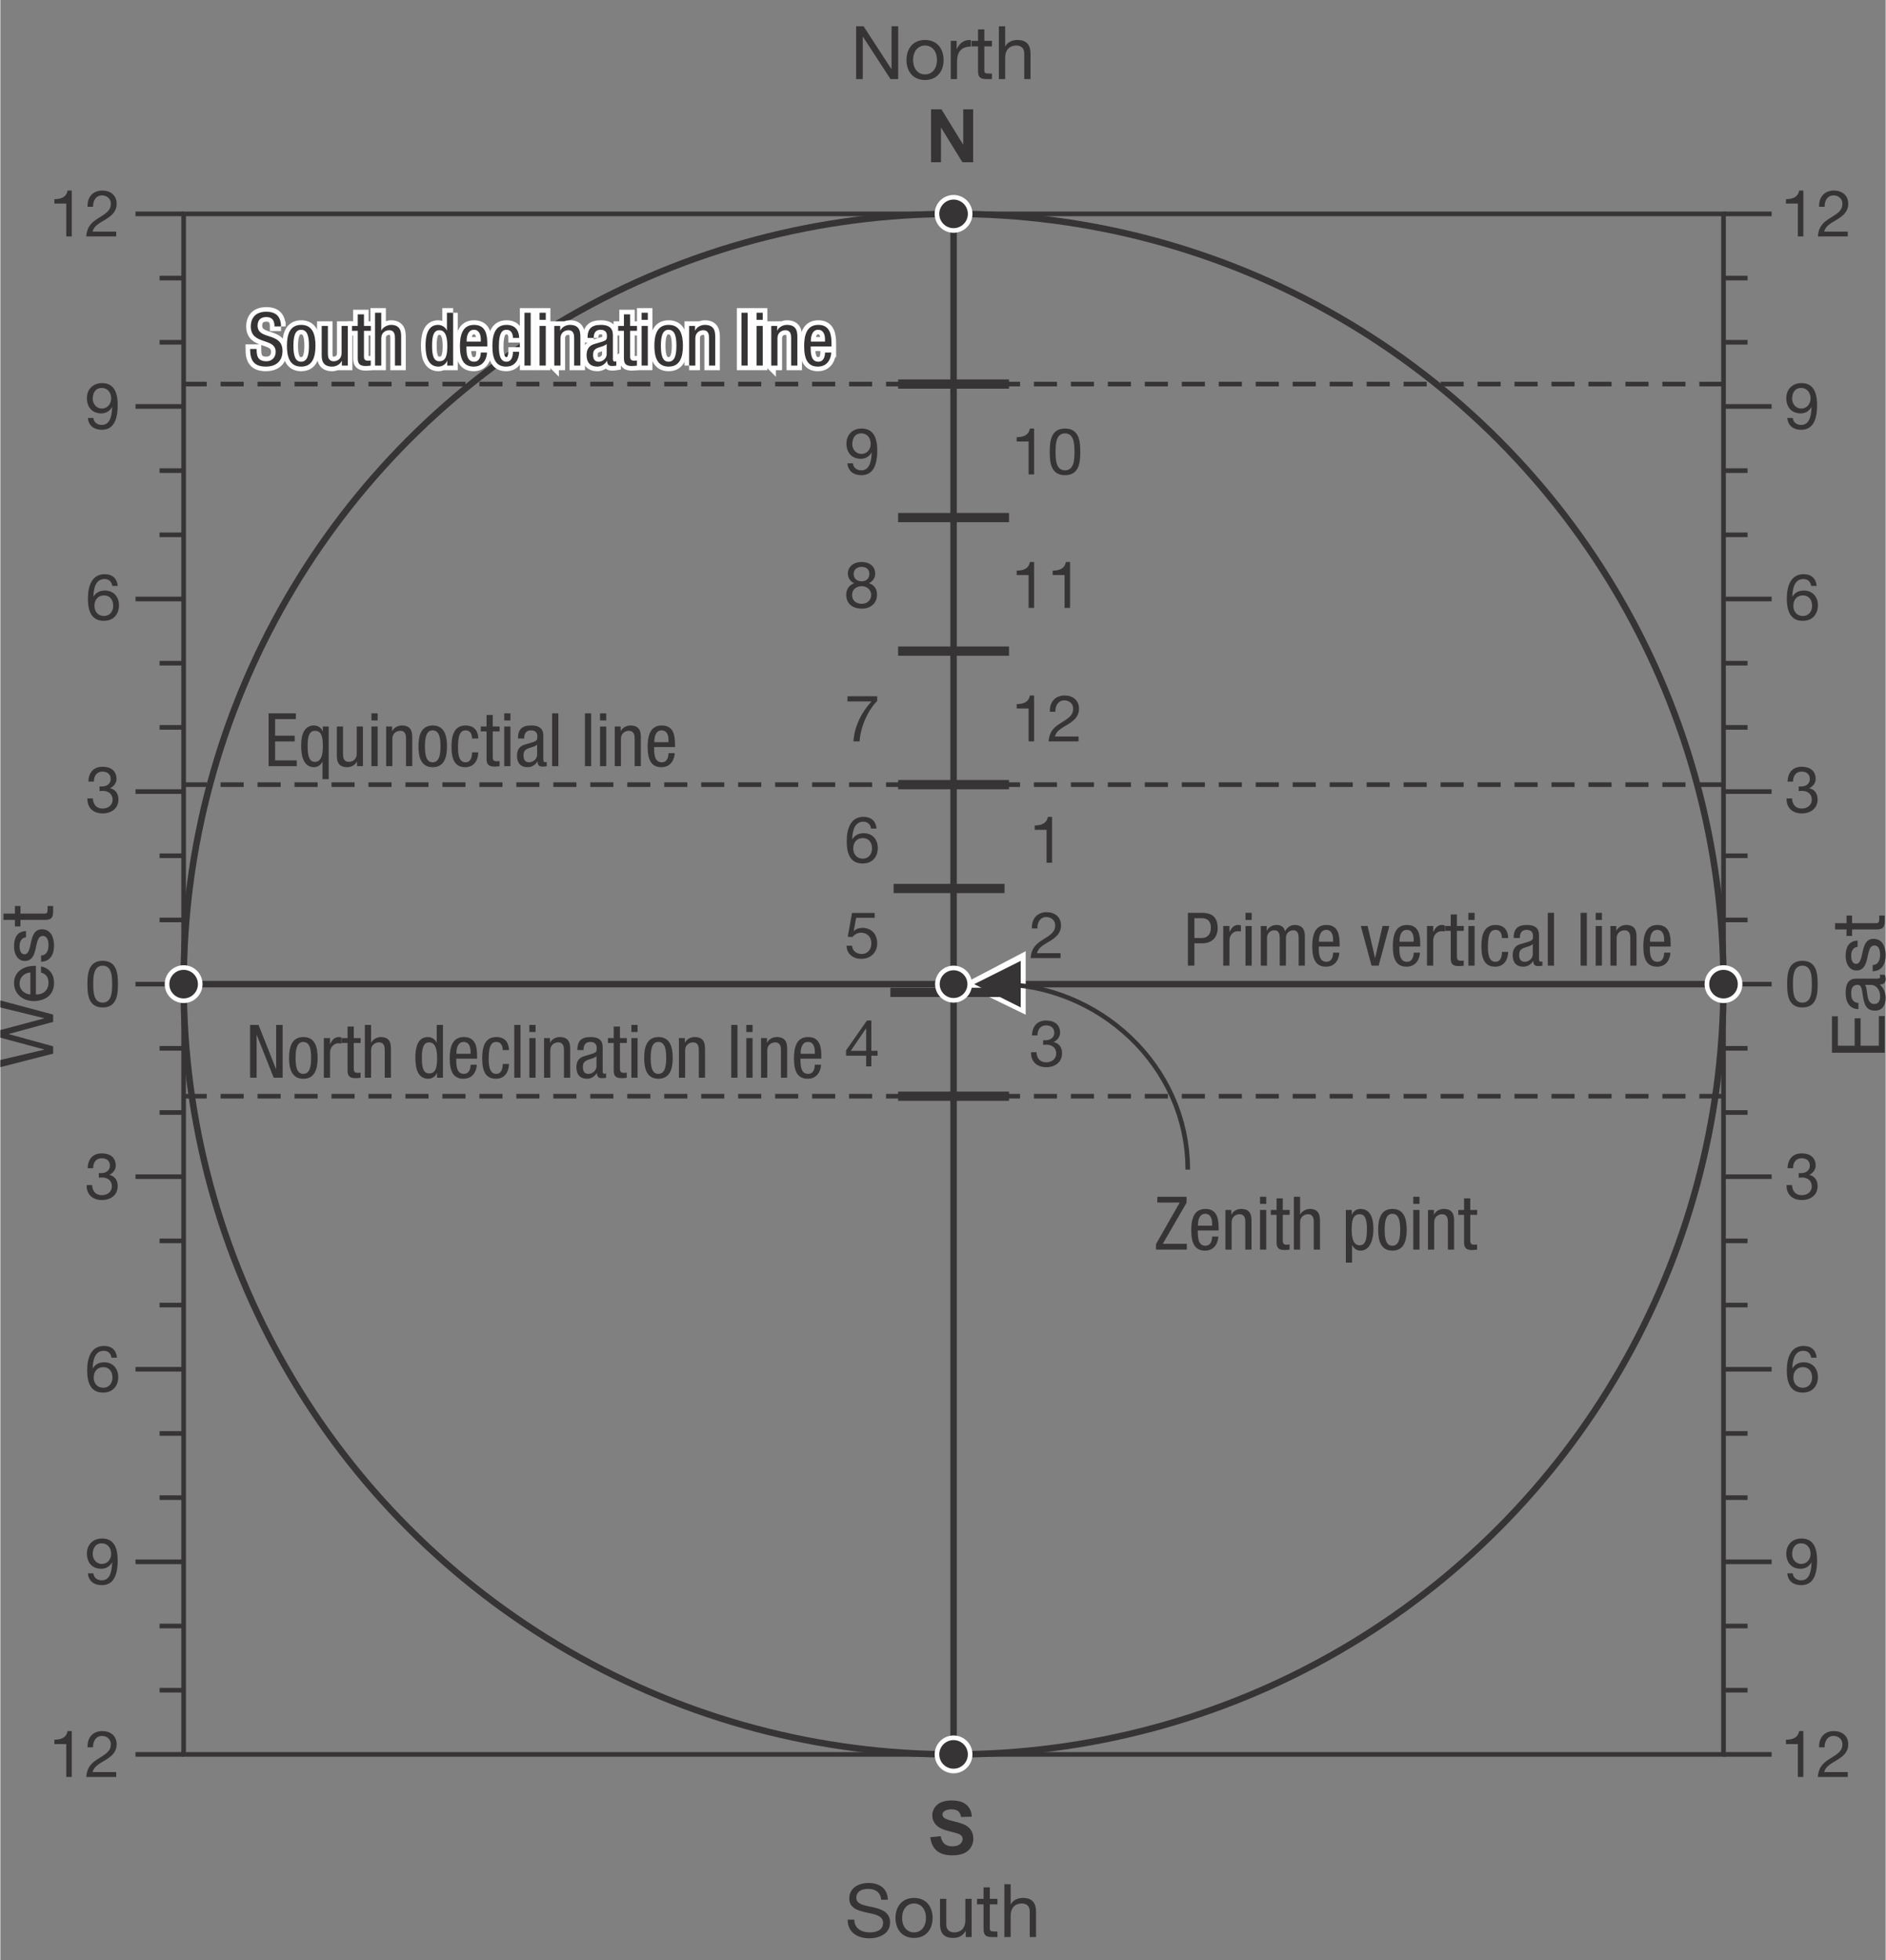 <?xml version="1.0" encoding="UTF-8"?>
<!DOCTYPE svg PUBLIC "-//W3C//DTD SVG 1.1//EN" "http://www.w3.org/Graphics/SVG/1.1/DTD/svg11.dtd">
<!-- Creator: CorelDRAW 2017 -->
<svg xmlns="http://www.w3.org/2000/svg" xml:space="preserve" width="850px" height="883px" version="1.1" style="shape-rendering:geometricPrecision; text-rendering:geometricPrecision; image-rendering:optimizeQuality; fill-rule:evenodd; clip-rule:evenodd"
viewBox="0 0 1948570 2024980"
 xmlns:xlink="http://www.w3.org/1999/xlink">
 <rect x="0" y="0" width="1948570" height="2024980" fill="#808080" stroke="none"/>
 <defs>
  <style type="text/css">
   <![CDATA[
    .str1 {stroke:#373435;stroke-width:6690}
    .str2 {stroke:#FEFEFE;stroke-width:9550}
    .str4 {stroke:#373435;stroke-width:9550}
    .str5 {stroke:#FEFEFE;stroke-width:9550}
    .str0 {stroke:#373435;stroke-width:4780}
    .str3 {stroke:#373435;stroke-width:4780;stroke-dasharray:23880 14330}
    .fil0 {fill:none}
    .fil3 {fill:none;fill-rule:nonzero}
    .fil4 {fill:#FEFEFE}
    .fil2 {fill:#373435}
    .fil1 {fill:#373435;fill-rule:nonzero}
   ]]>
  </style>
 </defs>
 <g id="Layer_x0020_1">
  <rect class="fil0" width="1948560" height="2024980"/>
  <polygon class="fil1" points="884490,81720 891370,81720 891370,37930 891520,37930 920020,81720 927970,81720 927970,27160 921090,27160 921090,71400 920940,71400 892210,27160 884490,27160 "/>
  <path id="1" class="fil1" d="M936530 62000c0,11540 6640,20640 19180,20640 12530,0 19180,-9100 19180,-20640 0,-11610 -6650,-20700 -19180,-20700 -12540,0 -19180,9090 -19180,20700zm6870 0c0,-9620 5510,-14970 12310,-14970 6800,0 12300,5350 12300,14970 0,9550 -5500,14900 -12300,14900 -6800,0 -12310,-5350 -12310,-14900z"/>
  <path id="2" class="fil1" d="M982300 81720l6490 0 0 -17580c0,-10010 3820,-15970 14290,-15970l0 -6870c-7030,-230 -11380,2900 -14520,9240l-150 0 0 -8330 -6110 0 0 39510z"/>
  <path id="3" class="fil1" d="M1016990 30370l-6490 0 0 11840 -6730 0 0 5730 6730 0 0 25140c0,7260 2670,8640 9390,8640l4970 0 0 -5730 -2980 0c-4050,0 -4890,-540 -4890,-3520l0 -24530 7870 0 0 -5730 -7870 0 0 -11840z"/>
  <path id="4" class="fil1" d="M1032040 81720l6500 0 0 -22320c0,-7100 3820,-12370 11690,-12370 4960,0 8020,3130 8020,7940l0 26750 6500 0 0 -25980c0,-8480 -3210,-14440 -13600,-14440 -4740,0 -10320,1980 -12460,6720l-150 0 0 -20860 -6500 0 0 54560z"/>
  <path class="fil1" d="M917310 1962640c-460,-12000 -8940,-17270 -20100,-17270 -9930,0 -19790,4890 -19790,15970 0,10010 8790,12540 17500,14440 8710,1920 17420,3210 17420,10700 0,7870 -7260,9940 -13830,9940 -8250,0 -15890,-3980 -15890,-13150l-6880 0c0,13300 10310,19260 22540,19260 9940,0 21320,-4660 21320,-16280 0,-10700 -8710,-13750 -17420,-15740 -8790,-1980 -17500,-2980 -17500,-9700 0,-7110 6110,-9330 12230,-9330 7480,0 12680,3370 13520,11160l6880 0z"/>
  <path id="1" class="fil1" d="M925180 1981520c0,11530 6650,20630 19180,20630 12530,0 19180,-9100 19180,-20630 0,-11620 -6650,-20710 -19180,-20710 -12530,0 -19180,9090 -19180,20710zm6880 0c0,-9630 5500,-14980 12300,-14980 6800,0 12300,5350 12300,14980 0,9550 -5500,14900 -12300,14900 -6800,0 -12300,-5350 -12300,-14900z"/>
  <path id="2" class="fil1" d="M1003880 1961720l-6490 0 0 22320c0,7100 -3820,12380 -11690,12380 -4970,0 -8030,-3140 -8030,-7950l0 -26750 -6490 0 0 25990c0,8480 3210,14440 13600,14440 5650,0 10090,-2290 12840,-7180l150 0 0 6260 6110 0 0 -39510z"/>
  <path id="3" class="fil1" d="M1022680 1949880l-6490 0 0 11840 -6730 0 0 5740 6730 0 0 25140c0,7260 2670,8630 9390,8630l4970 0 0 -5730 -2980 0c-4050,0 -4890,-530 -4890,-3520l0 -24520 7870 0 0 -5740 -7870 0 0 -11840z"/>
  <path id="4" class="fil1" d="M1037730 2001230l6500 0 0 -22310c0,-7110 3820,-12380 11690,-12380 4970,0 8020,3130 8020,7940l0 26750 6500 0 0 -25980c0,-8480 -3210,-14440 -13600,-14440 -4740,0 -10320,1980 -12460,6720l-150 0 0 -20860 -6500 0 0 54560z"/>
  <rect class="fil0 str0" x="189420" y="220960" width="1591570" height="1591570"/>
  <circle class="fil0 str1" cx="985210" cy="1016740" r="795780"/>
  <line class="fil0 str1" x1="985210" y1="220960" x2="985210" y2= "1812530" />
  <line class="fil0 str1" x1="189420" y1="1016740" x2="1780990" y2= "1016740" />
  <g id="_2167029752336">
   <line class="fil0 str0" x1="189420" y1="220960" x2="139680" y2= "220960" />
   <line class="fil0 str0" x1="189420" y1="419910" x2="139680" y2= "419910" />
   <line class="fil0 str0" x1="189420" y1="618850" x2="139680" y2= "618850" />
   <line class="fil0 str0" x1="189420" y1="817800" x2="139680" y2= "817800" />
   <line class="fil0 str0" x1="189420" y1="1016740" x2="139680" y2= "1016740" />
   <line class="fil0 str0" x1="189420" y1="1215680" x2="139680" y2= "1215680" />
   <line class="fil0 str0" x1="189420" y1="1414630" x2="139680" y2= "1414630" />
   <line class="fil0 str0" x1="189420" y1="1613570" x2="139680" y2= "1613570" />
   <line class="fil0 str0" x1="189420" y1="1812520" x2="139680" y2= "1812520" />
   <line class="fil0 str0" x1="189420" y1="287280" x2="164560" y2= "287280" />
   <line class="fil0 str0" x1="189420" y1="353590" x2="164560" y2= "353590" />
   <line class="fil0 str0" x1="189420" y1="486220" x2="164560" y2= "486220" />
   <line class="fil0 str0" x1="189420" y1="552540" x2="164560" y2= "552540" />
   <line class="fil0 str0" x1="189420" y1="685170" x2="164560" y2= "685170" />
   <line class="fil0 str0" x1="189420" y1="751480" x2="164560" y2= "751480" />
   <line class="fil0 str0" x1="189420" y1="884110" x2="164560" y2= "884110" />
   <line class="fil0 str0" x1="189420" y1="950420" x2="164560" y2= "950420" />
   <line class="fil0 str0" x1="189420" y1="1083050" x2="164560" y2= "1083050" />
   <line class="fil0 str0" x1="189420" y1="1149370" x2="164560" y2= "1149370" />
   <line class="fil0 str0" x1="189420" y1="1282000" x2="164560" y2= "1282000" />
   <line class="fil0 str0" x1="189420" y1="1348310" x2="164560" y2= "1348310" />
   <line class="fil0 str0" x1="189420" y1="1480940" x2="164560" y2= "1480940" />
   <line class="fil0 str0" x1="189420" y1="1547260" x2="164560" y2= "1547260" />
   <line class="fil0 str0" x1="189420" y1="1679890" x2="164560" y2= "1679890" />
   <line class="fil0 str0" x1="189420" y1="1746200" x2="164560" y2= "1746200" />
  </g>
  <g id="_2167029744624">
   <line class="fil0 str0" x1="1830730" y1="220960" x2="1780990" y2= "220960" />
   <line class="fil0 str0" x1="1830730" y1="419910" x2="1780990" y2= "419910" />
   <line class="fil0 str0" x1="1830730" y1="618850" x2="1780990" y2= "618850" />
   <line class="fil0 str0" x1="1830730" y1="817800" x2="1780990" y2= "817800" />
   <line class="fil0 str0" x1="1830730" y1="1016740" x2="1780990" y2= "1016740" />
   <line class="fil0 str0" x1="1830730" y1="1215680" x2="1780990" y2= "1215680" />
   <line class="fil0 str0" x1="1830730" y1="1414630" x2="1780990" y2= "1414630" />
   <line class="fil0 str0" x1="1830730" y1="1613570" x2="1780990" y2= "1613570" />
   <line class="fil0 str0" x1="1830730" y1="1812520" x2="1780990" y2= "1812520" />
   <line class="fil0 str0" x1="1805860" y1="287280" x2="1780990" y2= "287280" />
   <line class="fil0 str0" x1="1805860" y1="353590" x2="1780990" y2= "353590" />
   <line class="fil0 str0" x1="1805860" y1="486220" x2="1780990" y2= "486220" />
   <line class="fil0 str0" x1="1805860" y1="552540" x2="1780990" y2= "552540" />
   <line class="fil0 str0" x1="1805860" y1="685170" x2="1780990" y2= "685170" />
   <line class="fil0 str0" x1="1805860" y1="751480" x2="1780990" y2= "751480" />
   <line class="fil0 str0" x1="1805860" y1="884110" x2="1780990" y2= "884110" />
   <line class="fil0 str0" x1="1805860" y1="950420" x2="1780990" y2= "950420" />
   <line class="fil0 str0" x1="1805860" y1="1083050" x2="1780990" y2= "1083050" />
   <line class="fil0 str0" x1="1805860" y1="1149370" x2="1780990" y2= "1149370" />
   <line class="fil0 str0" x1="1805860" y1="1282000" x2="1780990" y2= "1282000" />
   <line class="fil0 str0" x1="1805860" y1="1348310" x2="1780990" y2= "1348310" />
   <line class="fil0 str0" x1="1805860" y1="1480940" x2="1780990" y2= "1480940" />
   <line class="fil0 str0" x1="1805860" y1="1547260" x2="1780990" y2= "1547260" />
   <line class="fil0 str0" x1="1805860" y1="1679890" x2="1780990" y2= "1679890" />
   <line class="fil0 str0" x1="1805860" y1="1746200" x2="1780990" y2= "1746200" />
  </g>
  <g id="_2167029738288">
   <path class="fil1" d="M73810 196870l-4340 0c-1270,7150 -7160,8890 -13640,8890l0 4540 12300 0 0 33970 5680 0 0 -47400z"/>
   <path id="1" class="fil1" d="M95810 213650c-200,-5690 2610,-11770 9230,-11770 5010,0 9160,3410 9160,8560 0,6550 -4080,9490 -12100,14440 -6690,4150 -12380,8160 -13310,19390l30960 0 0 -5010 -24340 0c1130,-5890 7350,-8900 13300,-12510 5890,-3670 11500,-7890 11500,-16240 0,-8830 -6550,-13640 -14840,-13640 -10030,0 -15710,7150 -15240,16780l5680 0z"/>
   <path class="fil1" d="M114530 411660c0,5620 -3740,10430 -9690,10430 -5490,0 -9360,-4810 -9360,-10030 0,-5820 2530,-11230 9290,-11230 6350,0 9760,5010 9760,10830zm-24070 20120c740,8160 6420,12240 14380,12240 11500,0 16440,-9160 16440,-25540 0,-17920 -7420,-22670 -16240,-22670 -9160,0 -15580,6290 -15580,15450 0,9360 5350,15840 14970,15840 4620,0 8830,-2540 10970,-6550l130 130c-330,12240 -3740,18320 -10690,18320 -4550,0 -8300,-2600 -8700,-7220l-5680 0z"/>
   <path class="fil1" d="M107070 615140c6480,0 9560,4880 9560,10760 0,5620 -3410,10500 -9560,10500 -6220,0 -9830,-4680 -9830,-10560 0,-5960 3480,-10700 9830,-10700zm14240 -9830c-670,-7690 -5550,-12100 -13370,-12100 -13510,0 -17450,12360 -17450,25400 0,9970 2270,22800 16310,22800 11970,0 15850,-9020 15850,-15910 0,-8760 -5420,-15380 -14510,-15380 -5150,0 -9160,1870 -11840,6220l-130 -130c270,-7290 1800,-17990 11500,-17990 4480,0 7420,2810 7960,7090l5680 0z"/>
   <path class="fil1" d="M102520 817290c1070,-130 2270,-200 3410,-200 5620,0 10100,3140 10100,9090 0,5750 -4750,9160 -10300,9160 -6490,0 -9890,-4280 -10100,-10430l-5680 0c-200,9760 6150,15450 15780,15450 8890,0 16310,-4950 16310,-14450 0,-5680 -2800,-10230 -8550,-11500l0 -130c3610,-1670 6550,-5280 6550,-9430 0,-8760 -6220,-12700 -14440,-12700 -9500,0 -14310,6280 -14650,15310l5690 0c60,-5550 2740,-10300 8960,-10300 4810,0 8420,2680 8420,7630 0,5150 -4210,7750 -9020,7750 -810,0 -1610,0 -2480,-60l0 4810z"/>
   <path class="fil1" d="M89990 1016780c0,10430 940,24070 15780,24070 14850,0 15780,-13640 15780,-24070 0,-10500 -930,-24140 -15780,-24140 -14840,0 -15780,13640 -15780,24140zm6020 -70c0,-7020 70,-19050 9760,-19050 9700,0 9760,12030 9760,19050 0,7090 -60,19130 -9760,19130 -9690,0 -9760,-12040 -9760,-19130z"/>
   <path class="fil1" d="M101760 1216730c1070,-130 2270,-200 3410,-200 5620,0 10090,3140 10090,9090 0,5750 -4740,9160 -10290,9160 -6490,0 -9900,-4280 -10100,-10430l-5680 0c-200,9760 6150,15450 15780,15450 8890,0 16310,-4950 16310,-14450 0,-5680 -2800,-10230 -8550,-11500l0 -130c3610,-1670 6550,-5280 6550,-9430 0,-8760 -6220,-12700 -14440,-12700 -9500,0 -14310,6280 -14650,15310l5690 0c60,-5550 2740,-10300 8960,-10300 4810,0 8420,2680 8420,7630 0,5150 -4210,7750 -9030,7750 -800,0 -1600,0 -2470,-60l0 4810z"/>
   <path class="fil1" d="M106310 1412460c6480,0 9560,4880 9560,10770 0,5620 -3410,10490 -9560,10490 -6220,0 -9830,-4670 -9830,-10560 0,-5950 3480,-10700 9830,-10700zm14240 -9820c-670,-7690 -5550,-12110 -13370,-12110 -13510,0 -17460,12370 -17460,25410 0,9960 2280,22800 16320,22800 11970,0 15840,-9030 15840,-15910 0,-8760 -5410,-15380 -14500,-15380 -5150,0 -9160,1870 -11840,6220l-130 -140c270,-7280 1800,-17980 11500,-17980 4480,0 7420,2810 7950,7090l5690 0z"/>
   <path class="fil1" d="M114530 1605320c0,5620 -3740,10440 -9690,10440 -5490,0 -9360,-4820 -9360,-10030 0,-5820 2530,-11240 9290,-11240 6350,0 9760,5020 9760,10830zm-24070 20130c740,8160 6420,12230 14380,12230 11500,0 16440,-9160 16440,-25540 0,-17910 -7420,-22660 -16240,-22660 -9160,0 -15580,6280 -15580,15440 0,9360 5350,15850 14970,15850 4620,0 8830,-2540 10970,-6550l130 130c-330,12240 -3740,18320 -10690,18320 -4550,0 -8300,-2610 -8700,-7220l-5680 0z"/>
   <path class="fil1" d="M73810 1788420l-4340 0c-1270,7160 -7160,8890 -13640,8890l0 4550 12300 0 0 33970 5680 0 0 -47410z"/>
   <path id="1" class="fil1" d="M95810 1805200c-200,-5680 2610,-11760 9230,-11760 5010,0 9160,3410 9160,8560 0,6550 -4080,9490 -12100,14440 -6690,4140 -12380,8150 -13310,19390l30960 0 0 -5020 -24340 0c1130,-5880 7350,-8890 13300,-12500 5890,-3680 11500,-7890 11500,-16250 0,-8820 -6550,-13640 -14840,-13640 -10030,0 -15710,7160 -15240,16780l5680 0z"/>
   <path class="fil1" d="M1863510 196870l-4350 0c-1270,7150 -7150,8890 -13640,8890l0 4540 12310 0 0 33970 5680 0 0 -47400z"/>
   <path id="1" class="fil1" d="M1885510 213650c-210,-5690 2610,-11770 9220,-11770 5020,0 9160,3410 9160,8560 0,6550 -4080,9490 -12100,14440 -6690,4150 -12370,8160 -13300,19390l30950 0 0 -5010 -24340 0c1140,-5890 7360,-8900 13310,-12510 5890,-3670 11500,-7890 11500,-16240 0,-8830 -6550,-13640 -14840,-13640 -10030,0 -15710,7150 -15250,16780l5690 0z"/>
   <path class="fil1" d="M1870970 411660c0,5620 -3750,10430 -9700,10430 -5480,0 -9360,-4810 -9360,-10030 0,-5820 2540,-11230 9290,-11230 6350,0 9770,5010 9770,10830zm-24070 20120c730,8160 6410,12240 14370,12240 11500,0 16450,-9160 16450,-25540 0,-17920 -7420,-22670 -16250,-22670 -9160,0 -15580,6290 -15580,15450 0,9360 5350,15840 14980,15840 4610,0 8830,-2540 10960,-6550l140 130c-340,12240 -3750,18320 -10700,18320 -4550,0 -8290,-2600 -8690,-7220l-5680 0z"/>
   <path class="fil1" d="M1863010 615140c6480,0 9560,4880 9560,10760 0,5620 -3410,10500 -9560,10500 -6220,0 -9830,-4680 -9830,-10560 0,-5960 3480,-10700 9830,-10700zm14240 -9830c-670,-7690 -5550,-12100 -13370,-12100 -13510,0 -17460,12360 -17460,25400 0,9970 2280,22800 16320,22800 11970,0 15840,-9020 15840,-15910 0,-8760 -5410,-15380 -14500,-15380 -5150,0 -9160,1870 -11840,6220l-130 -130c270,-7290 1800,-17990 11500,-17990 4480,0 7420,2810 7950,7090l5690 0z"/>
   <path class="fil1" d="M1858720 817290c1070,-130 2280,-200 3410,-200 5620,0 10100,3140 10100,9090 0,5750 -4750,9160 -10300,9160 -6480,0 -9890,-4280 -10090,-10430l-5690 0c-200,9760 6150,15450 15780,15450 8890,0 16320,-4950 16320,-14450 0,-5680 -2810,-10230 -8560,-11500l0 -130c3610,-1670 6550,-5280 6550,-9430 0,-8760 -6220,-12700 -14440,-12700 -9500,0 -14310,6280 -14650,15310l5690 0c70,-5550 2740,-10300 8960,-10300 4810,0 8420,2680 8420,7630 0,5150 -4210,7750 -9020,7750 -800,0 -1610,0 -2480,-60l0 4810z"/>
   <path class="fil1" d="M1846760 1016780c0,10430 930,24070 15780,24070 14840,0 15780,-13640 15780,-24070 0,-10500 -940,-24140 -15780,-24140 -14850,0 -15780,13640 -15780,24140zm6020 -70c0,-7020 60,-19050 9760,-19050 9690,0 9760,12030 9760,19050 0,7090 -70,19130 -9760,19130 -9700,0 -9760,-12040 -9760,-19130z"/>
   <path class="fil1" d="M1858720 1216730c1070,-130 2280,-200 3410,-200 5620,0 10100,3140 10100,9090 0,5750 -4750,9160 -10300,9160 -6480,0 -9890,-4280 -10090,-10430l-5690 0c-200,9760 6150,15450 15780,15450 8890,0 16320,-4950 16320,-14450 0,-5680 -2810,-10230 -8560,-11500l0 -130c3610,-1670 6550,-5280 6550,-9430 0,-8760 -6220,-12700 -14440,-12700 -9500,0 -14310,6280 -14650,15310l5690 0c70,-5550 2740,-10300 8960,-10300 4810,0 8420,2680 8420,7630 0,5150 -4210,7750 -9020,7750 -800,0 -1610,0 -2480,-60l0 4810z"/>
   <path class="fil1" d="M1863010 1412460c6480,0 9560,4880 9560,10770 0,5620 -3410,10490 -9560,10490 -6220,0 -9830,-4670 -9830,-10560 0,-5950 3480,-10700 9830,-10700zm14240 -9820c-670,-7690 -5550,-12110 -13370,-12110 -13510,0 -17460,12370 -17460,25410 0,9960 2280,22800 16320,22800 11970,0 15840,-9030 15840,-15910 0,-8760 -5410,-15380 -14500,-15380 -5150,0 -9160,1870 -11840,6220l-130 -140c270,-7280 1800,-17980 11500,-17980 4480,0 7420,2810 7950,7090l5690 0z"/>
   <path class="fil1" d="M1870970 1605320c0,5620 -3750,10440 -9700,10440 -5480,0 -9360,-4820 -9360,-10030 0,-5820 2540,-11240 9290,-11240 6350,0 9770,5020 9770,10830zm-24070 20130c730,8160 6410,12230 14370,12230 11500,0 16450,-9160 16450,-25540 0,-17910 -7420,-22660 -16250,-22660 -9160,0 -15580,6280 -15580,15440 0,9360 5350,15850 14980,15850 4610,0 8830,-2540 10960,-6550l140 130c-340,12240 -3750,18320 -10700,18320 -4550,0 -8290,-2610 -8690,-7220l-5680 0z"/>
   <path class="fil1" d="M1863510 1788420l-4350 0c-1270,7160 -7150,8890 -13640,8890l0 4550 12310 0 0 33970 5680 0 0 -47410z"/>
   <path id="1" class="fil1" d="M1885510 1805200c-210,-5680 2610,-11760 9220,-11760 5020,0 9160,3410 9160,8560 0,6550 -4080,9490 -12100,14440 -6690,4140 -12370,8150 -13300,19390l30950 0 0 -5020 -24340 0c1140,-5880 7360,-8890 13310,-12500 5890,-3680 11500,-7890 11500,-16250 0,-8820 -6550,-13640 -14840,-13640 -10030,0 -15710,7160 -15250,16780l5690 0z"/>
  </g>
  <path class="fil1" d="M961170 1898090l10770 -1070c650,3610 1950,6240 3930,7940 1970,1690 4630,2530 7980,2530 3540,0 6210,-750 8010,-2250 1800,-1510 2700,-3260 2700,-5280 0,-1300 -380,-2390 -1130,-3310 -750,-900 -2080,-1690 -3960,-2350 -1290,-460 -4220,-1250 -8800,-2400 -5900,-1480 -10040,-3280 -12420,-5440 -3350,-3020 -5020,-6690 -5020,-11040 0,-2790 790,-5410 2360,-7840 1580,-2440 3840,-4280 6810,-5550 2970,-1280 6530,-1920 10740,-1920 6830,0 11990,1520 15440,4560 3470,3050 5280,7100 5450,12180l-11070 380c-480,-2830 -1480,-4850 -3020,-6090 -1540,-1230 -3860,-1860 -6940,-1860 -3190,0 -5680,660 -7480,1990 -1160,850 -1750,1990 -1750,3410 0,1300 550,2410 1650,3330 1390,1180 4760,2410 10120,3680 5370,1260 9330,2580 11890,3930 2570,1370 4580,3210 6030,5570 1450,2350 2180,5260 2180,8710 0,3130 -870,6070 -2610,8810 -1750,2740 -4200,4780 -7390,6100 -3180,1340 -7150,2000 -11900,2000 -6920,0 -12230,-1590 -15940,-4790 -3700,-3180 -5910,-7830 -6630,-13930z"/>
  <polygon class="fil1" points="961960,167660 961960,112950 972690,112950 995200,149620 995200,112950 1005440,112950 1005440,167660 994370,167660 972200,131700 972200,167660 "/>
  <g>
   <path class="fil0 str2" d="M189420 1001980c8160,0 14770,6610 14770,14760 0,8160 -6610,14770 -14770,14770 -8150,0 -14760,-6610 -14760,-14770 0,-8150 6610,-14760 14760,-14760z"/>
   <path id="1" class="fil2" d="M189420 1001980c8160,0 14770,6610 14770,14760 0,8160 -6610,14770 -14770,14770 -8150,0 -14760,-6610 -14760,-14770 0,-8150 6610,-14760 14760,-14760z"/>
  </g>
  <g>
   <path class="fil0 str2" d="M1780990 1001980c8150,0 14760,6610 14760,14760 0,8160 -6610,14770 -14760,14770 -8160,0 -14770,-6610 -14770,-14770 0,-8150 6610,-14760 14770,-14760z"/>
   <path id="1" class="fil2" d="M1780990 1001980c8150,0 14760,6610 14760,14760 0,8160 -6610,14770 -14760,14770 -8160,0 -14770,-6610 -14770,-14770 0,-8150 6610,-14760 14770,-14760z"/>
  </g>
  <g>
   <path class="fil0 str2" d="M985200 1797760c8160,0 14770,6610 14770,14760 0,8160 -6610,14770 -14770,14770 -8150,0 -14760,-6610 -14760,-14770 0,-8150 6610,-14760 14760,-14760z"/>
   <path id="1" class="fil2" d="M985200 1797760c8160,0 14770,6610 14770,14760 0,8160 -6610,14770 -14770,14770 -8150,0 -14760,-6610 -14760,-14770 0,-8150 6610,-14760 14760,-14760z"/>
  </g>
  <g>
   <path class="fil0 str2" d="M985200 206200c8160,0 14770,6610 14770,14760 0,8160 -6610,14770 -14770,14770 -8150,0 -14760,-6610 -14760,-14770 0,-8150 6610,-14760 14760,-14760z"/>
   <path id="1" class="fil2" d="M985200 206200c8160,0 14770,6610 14770,14760 0,8160 -6610,14770 -14770,14770 -8150,0 -14760,-6610 -14760,-14770 0,-8150 6610,-14760 14760,-14760z"/>
  </g>
  <line class="fil0 str3" x1="189420" y1="396780" x2="1780990" y2= "396780" />
  <line class="fil0 str3" x1="189420" y1="810640" x2="1780990" y2= "810640" />
  <line class="fil0 str3" x1="189420" y1="1132530" x2="1780990" y2= "1132530" />
  <line class="fil0 str4" x1="927900" y1="810640" x2="1042520" y2= "810640" />
  <line class="fil0 str4" x1="927900" y1="1132530" x2="1042520" y2= "1132530" />
  <line class="fil0 str4" x1="923260" y1="917940" x2="1037880" y2= "917940" />
  <line class="fil0 str4" x1="927900" y1="672690" x2="1042520" y2= "672690" />
  <line class="fil0 str4" x1="927900" y1="534730" x2="1042520" y2= "534730" />
  <line class="fil0 str4" x1="927900" y1="396780" x2="1042520" y2= "396780" />
  <path class="fil1" d="M1068440 442730l-4350 0c-1270,7150 -7150,8890 -13640,8890l0 4540 12300 0 0 33970 5690 0 0 -47400z"/>
  <path id="1" class="fil1" d="M1084620 466860c0,10430 930,24070 15780,24070 14840,0 15780,-13640 15780,-24070 0,-10490 -940,-24130 -15780,-24130 -14850,0 -15780,13640 -15780,24130zm6010 -60c0,-7020 70,-19060 9770,-19060 9690,0 9760,12040 9760,19060 0,7080 -70,19120 -9760,19120 -9700,0 -9770,-12040 -9770,-19120z"/>
  <path class="fil1" d="M899570 458570c0,5620 -3740,10430 -9690,10430 -5490,0 -9360,-4810 -9360,-10030 0,-5810 2540,-11230 9290,-11230 6350,0 9760,5020 9760,10830zm-24070 20130c740,8150 6420,12230 14380,12230 11500,0 16450,-9160 16450,-25540 0,-17920 -7430,-22660 -16250,-22660 -9160,0 -15580,6280 -15580,15440 0,9360 5350,15850 14980,15850 4610,0 8820,-2540 10960,-6550l140 130c-340,12230 -3750,18320 -10700,18320 -4550,0 -8290,-2610 -8690,-7220l-5690 0z"/>
  <path class="fil1" d="M1068440 580630l-4350 0c-1270,7150 -7150,8890 -13640,8890l0 4550 12300 0 0 33960 5690 0 0 -47400z"/>
  <path id="1" class="fil1" d="M1105610 580630l-4350 0c-1270,7150 -7150,8890 -13640,8890l0 4550 12310 0 0 33960 5680 0 0 -47400z"/>
  <path class="fil1" d="M880270 614660c0,-5480 4420,-9090 10030,-9090 5350,0 9770,3880 9770,9030 0,5280 -4020,9220 -9700,9220 -5880,0 -10100,-3480 -10100,-9160zm-4340 -21930c0,4280 2670,8230 6620,9830 -5280,1870 -8290,6220 -8290,11830 0,9700 7020,14450 16110,14450 8760,0 15710,-5280 15710,-14450 0,-5880 -2740,-10030 -8420,-11830 3880,-1740 6550,-5620 6550,-9830 0,-6020 -4010,-12100 -14380,-12100 -7280,0 -13900,4280 -13900,12100zm6020 200c0,-4750 3740,-7290 8290,-7290 4610,0 7950,2540 7950,7290 0,4820 -3340,7620 -7820,7620 -4680,0 -8420,-2400 -8420,-7620z"/>
  <path class="fil1" d="M1068440 718530l-4350 0c-1270,7160 -7150,8890 -13640,8890l0 4550 12300 0 0 33970 5690 0 0 -47410z"/>
  <path id="1" class="fil1" d="M1090430 735310c-200,-5680 2610,-11760 9230,-11760 5010,0 9160,3410 9160,8560 0,6550 -4080,9490 -12100,14440 -6690,4140 -12370,8150 -13310,19390l30960 0 0 -5020 -24340 0c1140,-5880 7360,-8890 13310,-12500 5880,-3680 11500,-7890 11500,-16250 0,-8820 -6550,-13640 -14850,-13640 -10020,0 -15710,7160 -15240,16780l5680 0z"/>
  <path class="fil1" d="M906260 719330l-30690 0 0 5350 24870 0c-9960,10570 -17650,25210 -18720,41260l6350 0c870,-14850 8630,-32230 18190,-41720l0 -4890z"/>
  <path class="fil1" d="M1087020 843900l-4340 0c-1270,7160 -7160,8890 -13640,8890l0 4550 12300 0 0 33970 5680 0 0 -47410z"/>
  <path class="fil1" d="M891350 865830c6490,0 9560,4880 9560,10770 0,5610 -3410,10490 -9560,10490 -6220,0 -9830,-4670 -9830,-10560 0,-5950 3480,-10700 9830,-10700zm14240 -9820c-670,-7690 -5550,-12110 -13370,-12110 -13510,0 -17450,12370 -17450,25410 0,9960 2270,22800 16310,22800 11970,0 15850,-9030 15850,-15910 0,-8760 -5420,-15380 -14510,-15380 -5150,0 -9160,1870 -11840,6220l-130 -140c270,-7290 1810,-17980 11500,-17980 4480,0 7420,2800 7960,7090l5680 0z"/>
  <path class="fil1" d="M1071850 959190c-210,-5690 2600,-11770 9220,-11770 5020,0 9160,3410 9160,8560 0,6550 -4080,9490 -12100,14440 -6690,4150 -12370,8160 -13300,19390l30950 0 0 -5020 -24340 0c1140,-5880 7360,-8890 13310,-12500 5880,-3680 11500,-7890 11500,-16240 0,-8830 -6550,-13650 -14840,-13650 -10030,0 -15720,7160 -15250,16790l5690 0z"/>
  <path class="fil1" d="M903650 943210l-23400 0 -4410 24600 4880 270c2200,-2670 5210,-4480 8820,-4480 6360,0 10700,4480 10700,10770 0,7550 -4610,11230 -10030,11230 -5680,0 -9630,-3680 -9960,-8560l-5680 0c200,8560 6880,13570 15110,13570 11030,0 16580,-7750 16580,-15780 0,-10830 -6890,-16240 -15310,-16240 -3210,0 -6760,1060 -8830,3400l-130 -130 2540 -13640 19120 0 0 -5010z"/>
  <path class="fil1" d="M1077800 1079480c1060,-130 2270,-200 3410,-200 5610,0 10090,3140 10090,9090 0,5750 -4750,9160 -10290,9160 -6490,0 -9900,-4280 -10100,-10430l-5680 0c-200,9760 6150,15450 15780,15450 8890,0 16310,-4950 16310,-14450 0,-5680 -2810,-10230 -8560,-11500l0 -130c3610,-1670 6550,-5280 6550,-9430 0,-8760 -6210,-12700 -14440,-12700 -9490,0 -14310,6280 -14640,15310l5680 0c70,-5550 2740,-10300 8960,-10300 4820,0 8430,2680 8430,7630 0,5150 -4220,7750 -9030,7750 -800,0 -1610,0 -2470,-60l0 4810z"/>
  <path class="fil1" d="M900240 1054340l-4540 0 -21600 30820 0 5490 20790 0 0 11090 5350 0 0 -11090 6420 0 0 -5020 -6420 0 0 -31290zm-21260 31290l15780 -23200 130 0 0 23200 -15910 0z"/>
  <g>
   <path class="fil3 str5" d="M290090 337260c-160,-10020 -4900,-15210 -15290,-15210 -13830,0 -15970,10010 -15970,15050 0,20020 25750,11080 25750,26520 0,5800 -4120,9620 -9470,9620 -9860,0 -10240,-6570 -10240,-12680l-6730 0c0,11610 3750,18190 16510,18190 7720,0 16960,-3590 16960,-16200 0,-19950 -25750,-10780 -25750,-26140 0,-5800 3360,-8860 9020,-8860 6420,0 8480,3970 8480,9710l6730 0z"/>
  </g>
  <g>
   <path id="1" class="fil3 str5" d="M296200 357200c0,11540 2900,21550 14750,21550 11760,0 14740,-10010 14740,-21550 0,-11540 -2900,-21550 -14740,-21550 -11770,0 -14750,10010 -14750,21550zm14590 16500c-6570,0 -7870,-7640 -7870,-16500 0,-8870 1380,-16510 7870,-16510 6880,0 8180,7640 8180,16510 0,8860 -1370,16500 -8180,16500z"/>
  </g>
  <g>
   <path id="2" class="fil3 str5" d="M359090 336720l-6420 0 0 28270c0,5960 -4660,8250 -8100,8250 -5810,0 -6040,-5120 -6040,-8250l0 -28270 -6420 0 0 29040c0,4810 0,12990 10780,12990 3970,0 8250,-2140 9930,-5890l160 0 0 4820 6110 0 0 -40960z"/>
  </g>
  <g>
   <path id="3" class="fil3 str5" d="M369400 336720l-5960 0 0 5040 5960 0 0 28280c0,5340 1610,8090 8260,8090 2670,0 4350,-300 5190,-450l0 -5270c-680,70 -1450,220 -2820,220 -3370,0 -4210,-1290 -4210,-4580l0 -26290 7110 0 0 -5040 -7110 0 0 -11920 -6420 0 0 11920z"/>
  </g>
  <g>
   <path id="4" class="fil3 str5" d="M387280 377680l6420 0 0 -28280c0,-5960 4660,-8250 8100,-8250 5810,0 6040,5120 6040,8250l0 28280 6420 0 0 -29040c0,-4810 0,-12990 -10550,-12990 -3670,0 -8170,2370 -9860,5730l-150 0 0 -18260 -6420 0 0 54560z"/>
  </g>
  <g>
   <path id="5" class="fil3 str5" d="M446200 357200c0,-9780 1530,-16050 7490,-16050 6870,0 8250,8100 8250,16050 0,9320 -1150,16040 -8250,16040 -5960,0 -7490,-6260 -7490,-16040zm21780 -34080l-6420 0 0 18260 -160 0c-1450,-3520 -5340,-5730 -9010,-5730 -11540,0 -12920,12990 -12920,21550 0,12910 3670,21550 13380,21550 4430,0 8020,-3060 8860,-6120l150 0 0 5050 6120 0 0 -54560z"/>
  </g>
  <g>
   <path id="6" class="fil3 str5" d="M481960 352920l0 -1530c0,-2440 770,-10700 7490,-10700 5650,0 7110,5430 7110,10010l0 2220 -14600 0zm21320 5040l0 -2600c0,-8780 -1150,-19710 -13680,-19710 -12610,0 -14590,11840 -14590,22080 0,14060 4200,21020 14210,21020 11160,0 13750,-10170 13750,-14520l-6410 0c0,3050 -850,9470 -6960,9470 -7870,0 -7870,-9470 -7870,-15740l21550 0z"/>
  </g>
  <g>
   <path id="7" class="fil3 str5" d="M536210 349100c0,-4700 -1900,-13450 -13060,-13450 -12610,0 -14600,11780 -14600,22030 0,14110 4210,21070 14220,21070 10240,0 13440,-8800 13440,-15310l-6410 0c0,4440 -1230,10260 -6730,10260 -7710,0 -7790,-10730 -7790,-16090 0,-14960 4050,-16920 8020,-16920 4890,0 6500,4460 6500,8410l6410 0z"/>
  </g>
  <g>
   <polygon id="8" class="fil3 str5" points="541720,377680 548140,377680 548140,323120 541720,323120 "/>
  </g>
  <g>
   <path id="9" class="fil3 str5" d="M557310 377680l6420 0 0 -40960 -6420 0 0 40960zm0 -47230l6420 0 0 -7330 -6420 0 0 7330z"/>
  </g>
  <g>
   <path id="10" class="fil3 str5" d="M572510 377680l6420 0 0 -28280c0,-5960 4660,-8250 8100,-8250 5810,0 6040,5120 6040,8250l0 28280 6420 0 0 -29040c0,-4810 0,-12990 -10780,-12990 -3970,0 -8250,2140 -9930,5880l-150 0 0 -4810 -6120 0 0 40960z"/>
  </g>
  <g>
   <path id="11" class="fil3 str5" d="M613320 349100l0 -380c0,-1450 0,-8030 7030,-8030 4280,0 6570,2220 6570,6040 0,3440 0,4740 -4660,6190l-8640 2600c-5270,1600 -7710,5580 -7710,11300 0,7340 3510,11930 11150,11930 3820,0 7800,-2220 9860,-5890l150 0c310,5270 3370,5270 5810,5270 1600,0 3290,-300 3750,-380l0 -4580c-310,230 -690,380 -1530,380 -1990,0 -1990,-1610 -1990,-3290l0 -22840c0,-4280 0,-11770 -12460,-11770 -9780,0 -13750,4130 -13750,13450l6420 0zm13370 16810c0,4200 -4050,7790 -8250,7790 -4360,0 -5810,-2900 -5810,-7030 0,-3590 1070,-5190 3130,-6490 2910,-1760 8560,-2290 10930,-4820l0 10550z"/>
  </g>
  <g>
   <path id="12" class="fil3 str5" d="M644500 336720l-5970 0 0 5040 5970 0 0 28280c0,5340 1600,8090 8250,8090 2670,0 4350,-300 5200,-450l0 -5270c-690,70 -1460,220 -2830,220 -3360,0 -4210,-1290 -4210,-4580l0 -26290 7110 0 0 -5040 -7110 0 0 -11920 -6410 0 0 11920z"/>
  </g>
  <g>
   <path id="13" class="fil3 str5" d="M662760 377680l6420 0 0 -40960 -6420 0 0 40960zm0 -47230l6420 0 0 -7330 -6420 0 0 7330z"/>
  </g>
  <g>
   <path id="14" class="fil3 str5" d="M675970 357200c0,11540 2910,21550 14750,21550 11770,0 14750,-10010 14750,-21550 0,-11540 -2900,-21550 -14750,-21550 -11760,0 -14750,10010 -14750,21550zm14600 16500c-6570,0 -7870,-7640 -7870,-16500 0,-8870 1380,-16510 7870,-16510 6880,0 8180,7640 8180,16510 0,8860 -1380,16500 -8180,16500z"/>
  </g>
  <g>
   <path id="15" class="fil3 str5" d="M711890 377680l6420 0 0 -28280c0,-5960 4660,-8250 8100,-8250 5810,0 6040,5120 6040,8250l0 28280 6420 0 0 -29040c0,-4810 0,-12990 -10780,-12990 -3970,0 -8250,2140 -9930,5880l-160 0 0 -4810 -6110 0 0 40960z"/>
  </g>
  <g>
   <polygon id="16" class="fil3 str5" points="765990,377680 772410,377680 772410,323120 765990,323120 "/>
  </g>
  <g>
   <path id="17" class="fil3 str5" d="M781580 377680l6420 0 0 -40960 -6420 0 0 40960zm0 -47230l6420 0 0 -7330 -6420 0 0 7330z"/>
  </g>
  <g>
   <path id="18" class="fil3 str5" d="M796780 377680l6420 0 0 -28280c0,-5960 4660,-8250 8100,-8250 5810,0 6040,5120 6040,8250l0 28280 6420 0 0 -29040c0,-4810 0,-12990 -10780,-12990 -3970,0 -8250,2140 -9930,5880l-150 0 0 -4810 -6120 0 0 40960z"/>
  </g>
  <g>
   <path id="19" class="fil3 str5" d="M837740 352920l0 -1530c0,-2440 770,-10700 7490,-10700 5660,0 7110,5430 7110,10010l0 2220 -14600 0zm21320 5040l0 -2600c0,-8780 -1140,-19710 -13670,-19710 -12610,0 -14600,11840 -14600,22080 0,14060 4200,21020 14210,21020 11160,0 13760,-10170 13760,-14520l-6420 0c0,3050 -840,9470 -6950,9470 -7870,0 -7870,-9470 -7870,-15740l21540 0z"/>
  </g>
  <path id="20" class="fil1" d="M290090 337260c-160,-10020 -4900,-15210 -15290,-15210 -13830,0 -15970,10010 -15970,15050 0,20020 25750,11080 25750,26520 0,5800 -4120,9620 -9470,9620 -9860,0 -10240,-6570 -10240,-12680l-6730 0c0,11610 3750,18190 16510,18190 7720,0 16960,-3590 16960,-16200 0,-19950 -25750,-10780 -25750,-26140 0,-5800 3360,-8860 9020,-8860 6420,0 8480,3970 8480,9710l6730 0z"/>
  <path id="21" class="fil1" d="M296200 357200c0,11540 2900,21550 14750,21550 11760,0 14740,-10010 14740,-21550 0,-11540 -2900,-21550 -14740,-21550 -11770,0 -14750,10010 -14750,21550zm14590 16500c-6570,0 -7870,-7640 -7870,-16500 0,-8870 1380,-16510 7870,-16510 6880,0 8180,7640 8180,16510 0,8860 -1370,16500 -8180,16500z"/>
  <path id="22" class="fil1" d="M359090 336720l-6420 0 0 28270c0,5960 -4660,8250 -8100,8250 -5810,0 -6040,-5120 -6040,-8250l0 -28270 -6420 0 0 29040c0,4810 0,12990 10780,12990 3970,0 8250,-2140 9930,-5890l160 0 0 4820 6110 0 0 -40960z"/>
  <path id="23" class="fil1" d="M369400 336720l-5960 0 0 5040 5960 0 0 28280c0,5340 1610,8090 8260,8090 2670,0 4350,-300 5190,-450l0 -5270c-680,70 -1450,220 -2820,220 -3370,0 -4210,-1290 -4210,-4580l0 -26290 7110 0 0 -5040 -7110 0 0 -11920 -6420 0 0 11920z"/>
  <path id="24" class="fil1" d="M387280 377680l6420 0 0 -28280c0,-5960 4660,-8250 8100,-8250 5810,0 6040,5120 6040,8250l0 28280 6420 0 0 -29040c0,-4810 0,-12990 -10550,-12990 -3670,0 -8170,2370 -9860,5730l-150 0 0 -18260 -6420 0 0 54560z"/>
  <path id="25" class="fil1" d="M446200 357200c0,-9780 1530,-16050 7490,-16050 6870,0 8250,8100 8250,16050 0,9320 -1150,16040 -8250,16040 -5960,0 -7490,-6260 -7490,-16040zm21780 -34080l-6420 0 0 18260 -160 0c-1450,-3520 -5340,-5730 -9010,-5730 -11540,0 -12920,12990 -12920,21550 0,12910 3670,21550 13380,21550 4430,0 8020,-3060 8860,-6120l150 0 0 5050 6120 0 0 -54560z"/>
  <path id="26" class="fil1" d="M481960 352920l0 -1530c0,-2440 770,-10700 7490,-10700 5650,0 7110,5430 7110,10010l0 2220 -14600 0zm21320 5040l0 -2600c0,-8780 -1150,-19710 -13680,-19710 -12610,0 -14590,11840 -14590,22080 0,14060 4200,21020 14210,21020 11160,0 13750,-10170 13750,-14520l-6410 0c0,3050 -850,9470 -6960,9470 -7870,0 -7870,-9470 -7870,-15740l21550 0z"/>
  <path id="27" class="fil1" d="M536210 349100c0,-4700 -1900,-13450 -13060,-13450 -12610,0 -14600,11780 -14600,22030 0,14110 4210,21070 14220,21070 10240,0 13440,-8800 13440,-15310l-6410 0c0,4440 -1230,10260 -6730,10260 -7710,0 -7790,-10730 -7790,-16090 0,-14960 4050,-16920 8020,-16920 4890,0 6500,4460 6500,8410l6410 0z"/>
  <polygon id="28" class="fil1" points="541720,377680 548140,377680 548140,323120 541720,323120 "/>
  <path id="29" class="fil1" d="M557310 377680l6420 0 0 -40960 -6420 0 0 40960zm0 -47230l6420 0 0 -7330 -6420 0 0 7330z"/>
  <path id="30" class="fil1" d="M572510 377680l6420 0 0 -28280c0,-5960 4660,-8250 8100,-8250 5810,0 6040,5120 6040,8250l0 28280 6420 0 0 -29040c0,-4810 0,-12990 -10780,-12990 -3970,0 -8250,2140 -9930,5880l-150 0 0 -4810 -6120 0 0 40960z"/>
  <path id="31" class="fil1" d="M613320 349100l0 -380c0,-1450 0,-8030 7030,-8030 4280,0 6570,2220 6570,6040 0,3440 0,4740 -4660,6190l-8640 2600c-5270,1600 -7710,5580 -7710,11300 0,7340 3510,11930 11150,11930 3820,0 7800,-2220 9860,-5890l150 0c310,5270 3370,5270 5810,5270 1600,0 3290,-300 3750,-380l0 -4580c-310,230 -690,380 -1530,380 -1990,0 -1990,-1610 -1990,-3290l0 -22840c0,-4280 0,-11770 -12460,-11770 -9780,0 -13750,4130 -13750,13450l6420 0zm13370 16810c0,4200 -4050,7790 -8250,7790 -4360,0 -5810,-2900 -5810,-7030 0,-3590 1070,-5190 3130,-6490 2910,-1760 8560,-2290 10930,-4820l0 10550z"/>
  <path id="32" class="fil1" d="M644500 336720l-5970 0 0 5040 5970 0 0 28280c0,5340 1600,8090 8250,8090 2670,0 4350,-300 5200,-450l0 -5270c-690,70 -1460,220 -2830,220 -3360,0 -4210,-1290 -4210,-4580l0 -26290 7110 0 0 -5040 -7110 0 0 -11920 -6410 0 0 11920z"/>
  <path id="33" class="fil1" d="M662760 377680l6420 0 0 -40960 -6420 0 0 40960zm0 -47230l6420 0 0 -7330 -6420 0 0 7330z"/>
  <path id="34" class="fil1" d="M675970 357200c0,11540 2910,21550 14750,21550 11770,0 14750,-10010 14750,-21550 0,-11540 -2900,-21550 -14750,-21550 -11760,0 -14750,10010 -14750,21550zm14600 16500c-6570,0 -7870,-7640 -7870,-16500 0,-8870 1380,-16510 7870,-16510 6880,0 8180,7640 8180,16510 0,8860 -1380,16500 -8180,16500z"/>
  <path id="35" class="fil1" d="M711890 377680l6420 0 0 -28280c0,-5960 4660,-8250 8100,-8250 5810,0 6040,5120 6040,8250l0 28280 6420 0 0 -29040c0,-4810 0,-12990 -10780,-12990 -3970,0 -8250,2140 -9930,5880l-160 0 0 -4810 -6110 0 0 40960z"/>
  <polygon id="36" class="fil1" points="765990,377680 772410,377680 772410,323120 765990,323120 "/>
  <path id="37" class="fil1" d="M781580 377680l6420 0 0 -40960 -6420 0 0 40960zm0 -47230l6420 0 0 -7330 -6420 0 0 7330z"/>
  <path id="38" class="fil1" d="M796780 377680l6420 0 0 -28280c0,-5960 4660,-8250 8100,-8250 5810,0 6040,5120 6040,8250l0 28280 6420 0 0 -29040c0,-4810 0,-12990 -10780,-12990 -3970,0 -8250,2140 -9930,5880l-150 0 0 -4810 -6120 0 0 40960z"/>
  <path id="39" class="fil1" d="M837740 352920l0 -1530c0,-2440 770,-10700 7490,-10700 5660,0 7110,5430 7110,10010l0 2220 -14600 0zm21320 5040l0 -2600c0,-8780 -1140,-19710 -13670,-19710 -12610,0 -14600,11840 -14600,22080 0,14060 4200,21020 14210,21020 11160,0 13760,-10170 13760,-14520l-6420 0c0,3050 -840,9470 -6950,9470 -7870,0 -7870,-9470 -7870,-15740l21540 0z"/>
  <polygon class="fil1" points="277240,791540 306360,791540 306360,785580 283970,785580 283970,766020 304220,766020 304220,760060 283970,760060 283970,742940 305440,742940 305440,736980 277240,736980 "/>
  <path id="1" class="fil1" d="M333330 771060c0,7950 -1370,16050 -8250,16050 -5960,0 -7490,-6270 -7490,-16810 0,-9020 1530,-15290 7490,-15290 7110,0 8250,6730 8250,16050zm-380 33930l6420 0 0 -54410 -6110 0 0 5050 -160 0c-840,-3060 -4430,-6120 -8860,-6120 -9710,0 -13370,8640 -13370,20790 0,11150 2750,22310 13370,22310 3670,0 7100,-2210 8560,-5730l150 0 0 18110z"/>
  <path id="2" class="fil1" d="M374750 750580l-6420 0 0 28280c0,5950 -4660,8250 -8100,8250 -5810,0 -6040,-5120 -6040,-8250l0 -28280 -6420 0 0 29040c0,4810 0,12990 10780,12990 3970,0 8250,-2140 9930,-5880l160 0 0 4810 6110 0 0 -40960z"/>
  <path id="3" class="fil1" d="M383540 791540l6420 0 0 -40960 -6420 0 0 40960zm0 -47220l6420 0 0 -7340 -6420 0 0 7340z"/>
  <path id="4" class="fil1" d="M398740 791540l6420 0 0 -28270c0,-5960 4660,-8260 8100,-8260 5810,0 6040,5120 6040,8260l0 28270 6420 0 0 -29040c0,-4810 0,-12990 -10780,-12990 -3970,0 -8250,2140 -9930,5890l-150 0 0 -4820 -6120 0 0 40960z"/>
  <path id="5" class="fil1" d="M432130 771060c0,11540 2910,21550 14750,21550 11770,0 14750,-10010 14750,-21550 0,-11540 -2900,-21550 -14750,-21550 -11760,0 -14750,10010 -14750,21550zm14600 16510c-6570,0 -7870,-7650 -7870,-16510 0,-8860 1380,-16500 7870,-16500 6880,0 8180,7640 8180,16500 0,8860 -1380,16510 -8180,16510z"/>
  <path id="6" class="fil1" d="M493950 762960c0,-4700 -1900,-13450 -13060,-13450 -12610,0 -14600,11780 -14600,22030 0,14120 4210,21070 14220,21070 10240,0 13440,-8800 13440,-15310l-6410 0c0,4450 -1230,10270 -6730,10270 -7720,0 -7790,-10740 -7790,-16100 0,-14950 4050,-16910 8020,-16910 4890,0 6500,4450 6500,8400l6410 0z"/>
  <path id="7" class="fil1" d="M502520 750580l-5970 0 0 5050 5970 0 0 28270c0,5350 1600,8100 8250,8100 2670,0 4350,-310 5190,-460l0 -5270c-680,70 -1450,230 -2820,230 -3370,0 -4210,-1300 -4210,-4590l0 -26280 7110 0 0 -5050 -7110 0 0 -11920 -6410 0 0 11920z"/>
  <path id="8" class="fil1" d="M520780 791540l6420 0 0 -40960 -6420 0 0 40960zm0 -47220l6420 0 0 -7340 -6420 0 0 7340z"/>
  <path id="9" class="fil1" d="M541410 762960l0 -380c0,-1450 0,-8020 7030,-8020 4280,0 6570,2210 6570,6030 0,3440 0,4740 -4660,6190l-8640 2600c-5270,1600 -7720,5580 -7720,11310 0,7340 3520,11920 11160,11920 3820,0 7790,-2210 9860,-5880l150 0c310,5270 3360,5270 5810,5270 1600,0 3280,-310 3740,-380l0 -4590c-300,230 -680,380 -1530,380 -1980,0 -1980,-1600 -1980,-3280l0 -22850c0,-4280 0,-11770 -12460,-11770 -9780,0 -13750,4130 -13750,13450l6420 0zm13370 16810c0,4210 -4050,7800 -8250,7800 -4360,0 -5810,-2910 -5810,-7030 0,-3590 1070,-5200 3130,-6500 2910,-1760 8560,-2290 10930,-4810l0 10540z"/>
  <polygon id="10" class="fil1" points="570290,791540 576710,791540 576710,736980 570290,736980 "/>
  <polygon id="11" class="fil1" points="604220,791540 610640,791540 610640,736980 604220,736980 "/>
  <path id="12" class="fil1" d="M619810 791540l6420 0 0 -40960 -6420 0 0 40960zm0 -47220l6420 0 0 -7340 -6420 0 0 7340z"/>
  <path id="13" class="fil1" d="M635010 791540l6420 0 0 -28270c0,-5960 4660,-8260 8100,-8260 5810,0 6040,5120 6040,8260l0 28270 6420 0 0 -29040c0,-4810 0,-12990 -10780,-12990 -3970,0 -8250,2140 -9930,5890l-150 0 0 -4820 -6120 0 0 40960z"/>
  <path id="14" class="fil1" d="M675970 766780l0 -1520c0,-2450 770,-10700 7490,-10700 5650,0 7110,5420 7110,10010l0 2210 -14600 0zm21320 5050l0 -2600c0,-8790 -1150,-19720 -13680,-19720 -12610,0 -14590,11850 -14590,22090 0,14060 4200,21010 14210,21010 11160,0 13750,-10160 13750,-14520l-6410 0c0,3060 -850,9480 -6960,9480 -7870,0 -7870,-9480 -7870,-15740l21550 0z"/>
  <polygon class="fil1" points="258140,1113440 264870,1113440 264870,1069270 265020,1069270 282520,1113440 291770,1113440 291770,1058870 285040,1058870 285040,1104420 284890,1104420 266850,1058870 258140,1058870 "/>
  <path id="1" class="fil1" d="M298410 1092960c0,11530 2910,21540 14750,21540 11770,0 14750,-10010 14750,-21540 0,-11540 -2900,-21550 -14750,-21550 -11770,0 -14750,10010 -14750,21550zm14600 16500c-6570,0 -7870,-7640 -7870,-16500 0,-8870 1370,-16510 7870,-16510 6880,0 8180,7640 8180,16510 0,8860 -1380,16500 -8180,16500z"/>
  <path id="2" class="fil1" d="M334330 1113440l6420 0 0 -25910c0,-6800 5190,-9700 8400,-9700 2070,0 2830,230 3440,300l0 -6260c-610,-310 -1530,-460 -2830,-460 -4580,0 -7020,3280 -8860,7180l-150 0 0 -6110 -6420 0 0 40960z"/>
  <path id="3" class="fil1" d="M358860 1072480l-5960 0 0 5040 5960 0 0 28270c0,5350 1600,8100 8250,8100 2680,0 4360,-300 5200,-450l0 -5280c-690,80 -1450,230 -2830,230 -3360,0 -4200,-1300 -4200,-4580l0 -26290 7100 0 0 -5040 -7100 0 0 -11920 -6420 0 0 11920z"/>
  <path id="4" class="fil1" d="M376740 1113440l6420 0 0 -28280c0,-5960 4660,-8250 8100,-8250 5800,0 6030,5120 6030,8250l0 28280 6420 0 0 -29040c0,-4820 0,-12990 -10540,-12990 -3670,0 -8180,2370 -9860,5730l-150 0 0 -18270 -6420 0 0 54570z"/>
  <path id="5" class="fil1" d="M435650 1092960c0,-9780 1530,-16050 7490,-16050 6880,0 8250,8100 8250,16050 0,9320 -1140,16040 -8250,16040 -5960,0 -7490,-6260 -7490,-16040zm21780 -34090l-6420 0 0 18270 -150 0c-1450,-3520 -5350,-5730 -9020,-5730 -11540,0 -12910,12990 -12910,21550 0,12910 3660,21540 13370,21540 4430,0 8020,-3050 8860,-6110l160 0 0 5050 6110 0 0 -54570z"/>
  <path id="6" class="fil1" d="M471410 1088680l0 -1530c0,-2450 770,-10700 7490,-10700 5660,0 7110,5430 7110,10010l0 2220 -14600 0zm21320 5040l0 -2600c0,-8780 -1140,-19710 -13670,-19710 -12610,0 -14600,11840 -14600,22080 0,14060 4200,21010 14220,21010 11150,0 13750,-10160 13750,-14510l-6420 0c0,3050 -840,9470 -6950,9470 -7870,0 -7870,-9470 -7870,-15740l21540 0z"/>
  <path id="7" class="fil1" d="M525670 1084860c0,-4700 -1910,-13450 -13070,-13450 -12610,0 -14590,11780 -14590,22030 0,14110 4200,21060 14210,21060 10240,0 13450,-8790 13450,-15300l-6420 0c0,4440 -1220,10260 -6720,10260 -7720,0 -7800,-10740 -7800,-16100 0,-14950 4050,-16910 8030,-16910 4890,0 6490,4460 6490,8410l6420 0z"/>
  <polygon id="8" class="fil1" points="531170,1113440 537590,1113440 537590,1058870 531170,1058870 "/>
  <path id="9" class="fil1" d="M546760 1113440l6420 0 0 -40960 -6420 0 0 40960zm0 -47230l6420 0 0 -7340 -6420 0 0 7340z"/>
  <path id="10" class="fil1" d="M561970 1113440l6420 0 0 -28280c0,-5960 4660,-8250 8090,-8250 5810,0 6040,5120 6040,8250l0 28280 6420 0 0 -29040c0,-4820 0,-12990 -10770,-12990 -3980,0 -8260,2140 -9940,5880l-150 0 0 -4810 -6110 0 0 40960z"/>
  <path id="11" class="fil1" d="M602770 1084860l0 -390c0,-1450 0,-8020 7030,-8020 4280,0 6570,2220 6570,6040 0,3440 0,4740 -4660,6190l-8630 2600c-5270,1600 -7720,5570 -7720,11300 0,7340 3520,11920 11160,11920 3820,0 7790,-2210 9850,-5880l160 0c300,5270 3360,5270 5800,5270 1610,0 3290,-300 3750,-380l0 -4580c-310,230 -690,380 -1530,380 -1990,0 -1990,-1610 -1990,-3290l0 -22840c0,-4280 0,-11770 -12450,-11770 -9780,0 -13760,4120 -13760,13450l6420 0zm13380 16810c0,4200 -4060,7790 -8260,7790 -4350,0 -5810,-2900 -5810,-7030 0,-3590 1070,-5190 3140,-6490 2900,-1760 8560,-2290 10930,-4820l0 10550z"/>
  <path id="12" class="fil1" d="M633950 1072480l-5960 0 0 5040 5960 0 0 28270c0,5350 1600,8100 8250,8100 2680,0 4360,-300 5200,-450l0 -5280c-690,80 -1450,230 -2830,230 -3360,0 -4200,-1300 -4200,-4580l0 -26290 7100 0 0 -5040 -7100 0 0 -11920 -6420 0 0 11920z"/>
  <path id="13" class="fil1" d="M652210 1113440l6420 0 0 -40960 -6420 0 0 40960zm0 -47230l6420 0 0 -7340 -6420 0 0 7340z"/>
  <path id="14" class="fil1" d="M665430 1092960c0,11530 2900,21540 14750,21540 11760,0 14750,-10010 14750,-21540 0,-11540 -2910,-21550 -14750,-21550 -11770,0 -14750,10010 -14750,21550zm14600 16500c-6580,0 -7880,-7640 -7880,-16500 0,-8870 1380,-16510 7880,-16510 6870,0 8170,7640 8170,16510 0,8860 -1370,16500 -8170,16500z"/>
  <path id="15" class="fil1" d="M701350 1113440l6410 0 0 -28280c0,-5960 4660,-8250 8100,-8250 5810,0 6040,5120 6040,8250l0 28280 6420 0 0 -29040c0,-4820 0,-12990 -10780,-12990 -3970,0 -8250,2140 -9930,5880l-150 0 0 -4810 -6110 0 0 40960z"/>
  <polygon id="16" class="fil1" points="755450,1113440 761870,1113440 761870,1058870 755450,1058870 "/>
  <path id="17" class="fil1" d="M771030 1113440l6420 0 0 -40960 -6420 0 0 40960zm0 -47230l6420 0 0 -7340 -6420 0 0 7340z"/>
  <path id="18" class="fil1" d="M786240 1113440l6420 0 0 -28280c0,-5960 4660,-8250 8100,-8250 5800,0 6030,5120 6030,8250l0 28280 6420 0 0 -29040c0,-4820 0,-12990 -10770,-12990 -3970,0 -8250,2140 -9940,5880l-150 0 0 -4810 -6110 0 0 40960z"/>
  <path id="19" class="fil1" d="M827200 1088680l0 -1530c0,-2450 760,-10700 7490,-10700 5650,0 7100,5430 7100,10010l0 2220 -14590 0zm21320 5040l0 -2600c0,-8780 -1150,-19710 -13680,-19710 -12610,0 -14600,11840 -14600,22080 0,14060 4210,21010 14220,21010 11150,0 13750,-10160 13750,-14510l-6420 0c0,3050 -840,9470 -6950,9470 -7870,0 -7870,-9470 -7870,-15740l21550 0z"/>
  <path class="fil1" d="M1227400 997650l6720 0 0 -23080 8330 0c9250,0 15740,-5660 15740,-15820 0,-15670 -12140,-15670 -16880,-15670l-13910 0 0 54570zm6720 -49060l7570 0c6650,0 9480,3900 9480,9850 0,7260 -4130,10630 -9020,10630l-8030 0 0 -20480z"/>
  <path id="1" class="fil1" d="M1263930 997650l6420 0 0 -25910c0,-6800 5190,-9700 8400,-9700 2060,0 2830,220 3440,300l0 -6260c-610,-310 -1530,-460 -2830,-460 -4580,0 -7030,3280 -8860,7180l-150 0 0 -6110 -6420 0 0 40960z"/>
  <path id="2" class="fil1" d="M1286930 997650l6420 0 0 -40960 -6420 0 0 40960zm0 -47230l6420 0 0 -7340 -6420 0 0 7340z"/>
  <path id="3" class="fil1" d="M1302740 997650l6420 0 0 -28280c0,-6420 4660,-8250 7650,-8250 5270,0 5500,5120 5500,8250l0 28280 6410 0 0 -28280c0,-6420 4670,-8250 7650,-8250 5270,0 5500,5120 5500,8250l0 28280 6420 0 0 -29040c0,-4820 0,-12990 -10780,-12990 -4200,0 -7870,2900 -9700,6490 -1300,-4660 -4130,-6490 -8870,-6490 -3970,0 -8250,2140 -9930,5880l-150 0 0 -4810 -6120 0 0 40960z"/>
  <path id="4" class="fil1" d="M1362880 972890l0 -1530c0,-2450 770,-10700 7490,-10700 5660,0 7110,5430 7110,10010l0 2220 -14600 0zm21320 5040l0 -2600c0,-8780 -1150,-19710 -13680,-19710 -12610,0 -14590,11840 -14590,22080 0,14060 4200,21010 14210,21010 11160,0 13750,-10160 13750,-14510l-6410 0c0,3050 -850,9470 -6960,9470 -7870,0 -7870,-9470 -7870,-15740l21550 0z"/>
  <polygon id="5" class="fil1" points="1417210,997650 1424550,997650 1435630,956690 1428600,956690 1420960,989540 1420800,989540 1413160,956690 1406130,956690 "/>
  <path id="6" class="fil1" d="M1446170 972890l0 -1530c0,-2450 770,-10700 7490,-10700 5660,0 7110,5430 7110,10010l0 2220 -14600 0zm21320 5040l0 -2600c0,-8780 -1140,-19710 -13680,-19710 -12600,0 -14590,11840 -14590,22080 0,14060 4200,21010 14210,21010 11160,0 13750,-10160 13750,-14510l-6410 0c0,3050 -840,9470 -6960,9470 -7870,0 -7870,-9470 -7870,-15740l21550 0z"/>
  <path id="7" class="fil1" d="M1474520 997650l6420 0 0 -25910c0,-6800 5200,-9700 8410,-9700 2060,0 2820,220 3440,300l0 -6260c-620,-310 -1530,-460 -2830,-460 -4590,0 -7030,3280 -8870,7180l-150 0 0 -6110 -6420 0 0 40960z"/>
  <path id="8" class="fil1" d="M1499050 956690l-5960 0 0 5040 5960 0 0 28270c0,5350 1610,8100 8260,8100 2670,0 4350,-300 5190,-450l0 -5280c-690,80 -1450,230 -2820,230 -3370,0 -4210,-1300 -4210,-4580l0 -26290 7110 0 0 -5040 -7110 0 0 -11920 -6420 0 0 11920z"/>
  <path id="9" class="fil1" d="M1517310 997650l6420 0 0 -40960 -6420 0 0 40960zm0 -47230l6420 0 0 -7340 -6420 0 0 7340z"/>
  <path id="10" class="fil1" d="M1558420 969070c0,-4700 -1910,-13450 -13060,-13450 -12610,0 -14600,11780 -14600,22030 0,14110 4200,21060 14210,21060 10240,0 13450,-8800 13450,-15300l-6410 0c0,4440 -1230,10260 -6730,10260 -7720,0 -7790,-10740 -7790,-16100 0,-14950 4050,-16910 8020,-16910 4890,0 6500,4460 6500,8410l6410 0z"/>
  <path id="11" class="fil1" d="M1570500 969070l0 -390c0,-1450 0,-8020 7030,-8020 4280,0 6570,2220 6570,6040 0,3440 0,4740 -4660,6190l-8640 2600c-5270,1600 -7710,5570 -7710,11300 0,7340 3510,11920 11150,11920 3820,0 7800,-2210 9860,-5880l150 0c310,5270 3370,5270 5810,5270 1600,0 3290,-300 3750,-380l0 -4580c-310,230 -690,380 -1530,380 -1990,0 -1990,-1610 -1990,-3290l0 -22850c0,-4270 0,-11760 -12460,-11760 -9780,0 -13750,4120 -13750,13450l6420 0zm13370 16810c0,4200 -4050,7790 -8250,7790 -4360,0 -5810,-2900 -5810,-7030 0,-3590 1070,-5190 3130,-6490 2910,-1760 8560,-2290 10930,-4820l0 10550z"/>
  <polygon id="12" class="fil1" points="1599380,997650 1605800,997650 1605800,943080 1599380,943080 "/>
  <polygon id="13" class="fil1" points="1633310,997650 1639730,997650 1639730,943080 1633310,943080 "/>
  <path id="14" class="fil1" d="M1648900 997650l6420 0 0 -40960 -6420 0 0 40960zm0 -47230l6420 0 0 -7340 -6420 0 0 7340z"/>
  <path id="15" class="fil1" d="M1664100 997650l6420 0 0 -28280c0,-5960 4660,-8250 8100,-8250 5810,0 6040,5120 6040,8250l0 28280 6420 0 0 -29040c0,-4820 0,-12990 -10780,-12990 -3970,0 -8250,2140 -9930,5880l-150 0 0 -4810 -6120 0 0 40960z"/>
  <path id="16" class="fil1" d="M1705060 972890l0 -1530c0,-2450 770,-10700 7490,-10700 5660,0 7110,5430 7110,10010l0 2220 -14600 0zm21320 5040l0 -2600c0,-8780 -1150,-19710 -13680,-19710 -12610,0 -14590,11840 -14590,22080 0,14060 4200,21010 14210,21010 11160,0 13750,-10160 13750,-14510l-6410 0c0,3050 -840,9470 -6960,9470 -7870,0 -7870,-9470 -7870,-15740l21550 0z"/>
  <polygon class="fil1" points="1194430,1291000 1226290,1291000 1226290,1285040 1201460,1285040 1225990,1242630 1225990,1236440 1195800,1236440 1195800,1242400 1218960,1242400 1194430,1285340 "/>
  <path id="1" class="fil1" d="M1237830 1266240l0 -1530c0,-2440 770,-10700 7490,-10700 5660,0 7110,5430 7110,10010l0 2220 -14600 0zm21320 5040l0 -2600c0,-8780 -1150,-19710 -13680,-19710 -12610,0 -14590,11840 -14590,22080 0,14060 4200,21020 14210,21020 11160,0 13750,-10170 13750,-14520l-6410 0c0,3050 -850,9470 -6960,9470 -7870,0 -7870,-9470 -7870,-15740l21550 0z"/>
  <path id="2" class="fil1" d="M1266180 1291000l6420 0 0 -28280c0,-5960 4660,-8250 8100,-8250 5810,0 6040,5120 6040,8250l0 28280 6420 0 0 -29040c0,-4810 0,-12990 -10780,-12990 -3970,0 -8250,2140 -9930,5880l-150 0 0 -4810 -6120 0 0 40960z"/>
  <path id="3" class="fil1" d="M1301940 1291000l6420 0 0 -40960 -6420 0 0 40960zm0 -47230l6420 0 0 -7330 -6420 0 0 7330z"/>
  <path id="4" class="fil1" d="M1319060 1250040l-5960 0 0 5040 5960 0 0 28280c0,5340 1600,8090 8250,8090 2680,0 4360,-300 5200,-450l0 -5280c-690,80 -1450,230 -2830,230 -3360,0 -4200,-1290 -4200,-4580l0 -26290 7110 0 0 -5040 -7110 0 0 -11920 -6420 0 0 11920z"/>
  <path id="5" class="fil1" d="M1336940 1291000l6420 0 0 -28280c0,-5960 4660,-8250 8100,-8250 5800,0 6030,5120 6030,8250l0 28280 6420 0 0 -29040c0,-4810 0,-12990 -10540,-12990 -3670,0 -8180,2370 -9860,5730l-150 0 0 -18260 -6420 0 0 54560z"/>
  <path id="6" class="fil1" d="M1396700 1270520c0,-9330 1140,-16050 8250,-16050 5960,0 7480,6270 7480,15280 0,10550 -1520,16810 -7480,16810 -6880,0 -8250,-8090 -8250,-16040zm-6040 33930l6420 0 0 -18120 150 0c1450,3520 4890,5740 8560,5740 10620,0 13370,-13000 13370,-22320 0,-12150 -3670,-20780 -13370,-20780 -4430,0 -8030,3060 -8870,6110l-150 0 0 -5040 -6110 0 0 54410z"/>
  <path id="7" class="fil1" d="M1424050 1270520c0,11540 2910,21550 14750,21550 11770,0 14750,-10010 14750,-21550 0,-11540 -2910,-21550 -14750,-21550 -11770,0 -14750,10010 -14750,21550zm14600 16500c-6570,0 -7870,-7640 -7870,-16500 0,-8870 1370,-16510 7870,-16510 6870,0 8170,7640 8170,16510 0,8860 -1370,16500 -8170,16500z"/>
  <path id="8" class="fil1" d="M1460350 1291000l6420 0 0 -40960 -6420 0 0 40960zm0 -47230l6420 0 0 -7330 -6420 0 0 7330z"/>
  <path id="9" class="fil1" d="M1475550 1291000l6420 0 0 -28280c0,-5960 4660,-8250 8100,-8250 5810,0 6040,5120 6040,8250l0 28280 6420 0 0 -29040c0,-4810 0,-12990 -10780,-12990 -3970,0 -8250,2140 -9930,5880l-150 0 0 -4810 -6120 0 0 40960z"/>
  <path id="10" class="fil1" d="M1512850 1250040l-5970 0 0 5040 5970 0 0 28280c0,5340 1600,8090 8250,8090 2670,0 4350,-300 5190,-450l0 -5280c-680,80 -1450,230 -2820,230 -3370,0 -4210,-1290 -4210,-4580l0 -26290 7110 0 0 -5040 -7110 0 0 -11920 -6410 0 0 11920z"/>
  <g>
   <polygon class="fil4" points="1059750,1048360 1059750,982690 994750,1016740 "/>
   <g>
    <path class="fil1" d="M1006500 1016740l48130 -24060 0 48130 -48130 -24070zm223170 191640l-4770 0 -270 -9930 -780 -9770 -1300 -9600 -1790 -9440 -2260 -9240 -2730 -9060 -3170 -8850 -3610 -8640 -4020 -8400 -4430 -8180 -4810 -7930 -5200 -7660 -5550 -7400 -5890 -7130 -6230 -6830 -6530 -6520 -6840 -6220 -7130 -5890 -7390 -5570 -7650 -5210 -7890 -4860 -8110 -4500 -8330 -4110 -8520 -3730 -8700 -3330 -8860 -2920 -9010 -2500 -9160 -2070 -9260 -1630 -9380 -1170 -9460 -720 -9550 -240 0 -4770 9780 240 9710 730 9610 1210 9500 1670 9370 2120 9240 2560 9080 2990 8900 3410 8730 3820 8520 4210 8310 4610 8080 4970 7830 5340 7570 5700 7300 6030 7000 6370 6700 6690 6380 6990 6040 7300 5680 7580 5330 7870 4930 8120 4550 8380 4120 8630 3700 8860 3260 9090 2800 9290 2320 9490 1840 9680 1320 9870 810 10020 270 10180z"/>
   </g>
  </g>
  <line class="fil0 str4" x1="919910" y1="1025240" x2="1034530" y2= "1025240" />
  <g>
   <path class="fil0 str2" d="M985200 1002420c7920,0 14330,6410 14330,14320 0,7920 -6410,14330 -14330,14330 -7910,0 -14320,-6410 -14320,-14330 0,-7910 6410,-14320 14320,-14320z"/>
   <path id="1" class="fil2" d="M985200 1002420c7920,0 14330,6410 14330,14320 0,7920 -6410,14330 -14330,14330 -7910,0 -14320,-6410 -14320,-14330 0,-7910 6410,-14320 14320,-14320z"/>
  </g>
  <polygon class="fil1" points="1947650,1087620 1947650,1049720 1941530,1049720 1941530,1080360 1922660,1080360 1922660,1052010 1916550,1052010 1916550,1080360 1899200,1080360 1899200,1049950 1893090,1049950 1893090,1087620 "/>
  <path id="1" class="fil1" d="M1933890 1017550c3590,0 8940,3520 8940,12070 0,3980 -1520,7650 -5800,7650 -4820,0 -6350,-3670 -7110,-7950 -770,-4360 -840,-9250 -2670,-11770l6640 0zm8560 -10540c310,840 380,1450 380,1980 0,2070 -1370,2070 -4430,2070l-20330 0c-9240,0 -10840,7710 -10840,14820 0,8790 3430,16350 13210,16740l0 -6500c-5800,-310 -7490,-4360 -7490,-9860 0,-4120 920,-8780 6580,-8780 4890,0 4430,6110 5800,13290 1300,6730 3210,13370 12150,13370 7870,0 11090,-5880 11090,-13060 0,-5510 -1920,-10320 -6120,-13910 4280,0 6120,-2140 6120,-5500 0,-2070 -390,-3520 -1070,-4660l-5050 0z"/>
  <path id="2" class="fil1" d="M1935190 1003490c9780,-380 13380,-7870 13380,-16730 0,-8030 -3060,-16810 -12460,-16810 -7640,0 -9780,6410 -11230,12910 -1450,6040 -2220,12910 -6880,12910 -3980,0 -5050,-4500 -5050,-8400 0,-4280 1610,-8710 6650,-9170l0 -6500c-9620,540 -12370,7490 -12370,16200 0,6880 3280,14750 11230,14750 7560,0 9700,-6490 11150,-12910 1460,-6500 2300,-12920 7340,-12920 4970,0 5880,5510 5880,9550 0,5350 -1830,10400 -7640,10630l0 6490z"/>
  <path id="3" class="fil1" d="M1896300 953750l0 6490 11840 0 0 6730 5730 0 0 -6730 25140 0c7260,0 8640,-2670 8640,-9400l0 -4960 -5730 0 0 2970c0,4050 -540,4900 -3520,4900l-24530 0 0 -7870 -5730 0 0 7870 -11840 0z"/>
  <polygon class="fil1" points="0,1033600 0,1040860 45390,1051940 45390,1052090 0,1064170 0,1072040 45390,1084260 45390,1084420 0,1095110 0,1102520 54560,1088540 54560,1080980 8710,1068370 8710,1068220 54560,1055760 54560,1048190 "/>
  <path id="1" class="fil1" d="M42030 1004870c5120,1140 7720,4890 7720,10240 0,8630 -6120,12530 -12990,12300l0 -29570c-9550,-380 -22620,3890 -22620,17880 0,10770 8710,18570 20550,18570 12080,-380 20790,-6340 20790,-18950 0,-8870 -4740,-15130 -13450,-16890l0 6420zm-11000 22540c-6040,-460 -11160,-4510 -11160,-11310 0,-6420 4970,-11080 11160,-11390l0 22700z"/>
  <path id="2" class="fil1" d="M42110 993640c9780,-390 13370,-7880 13370,-16740 0,-8020 -3060,-16810 -12460,-16810 -7640,0 -9780,6420 -11230,12910 -1450,6040 -2220,12920 -6880,12920 -3970,0 -5040,-4510 -5040,-8410 0,-4280 1600,-8710 6650,-9170l0 -6490c-9630,530 -12380,7490 -12380,16200 0,6870 3280,14750 11230,14750 7570,0 9700,-6500 11160,-12920 1450,-6490 2290,-12910 7330,-12910 4970,0 5890,5500 5890,9550 0,5350 -1840,10390 -7640,10620l0 6500z"/>
  <path id="3" class="fil1" d="M3210 943890l0 6490 11840 0 0 6730 5740 0 0 -6730 25140 0c7260,0 8630,-2670 8630,-9390l0 -4970 -5730 0 0 2980c0,4050 -530,4890 -3520,4890l-24520 0 0 -7870 -5740 0 0 7870 -11840 0z"/>
 </g>
</svg>
